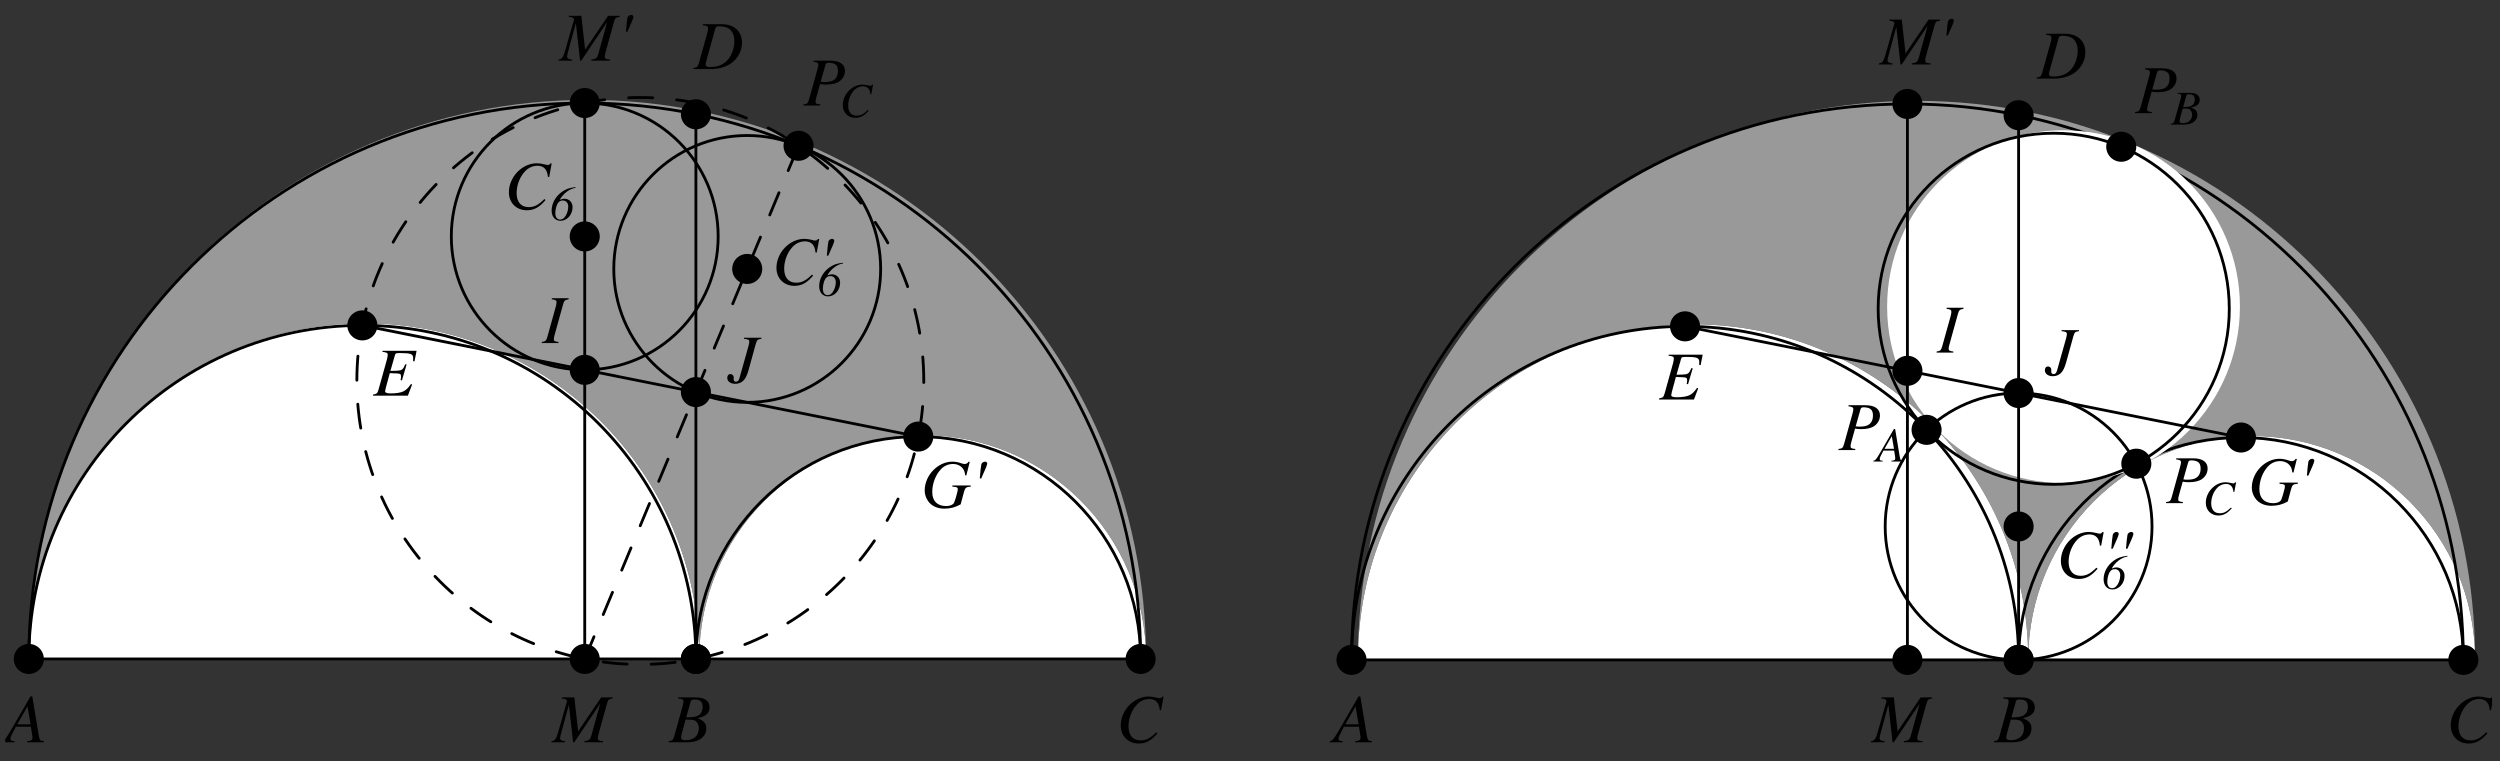 <?xml version="1.0" encoding="UTF-8"?>
<svg xmlns="http://www.w3.org/2000/svg" xmlns:xlink="http://www.w3.org/1999/xlink" width="434.52" height="132.3" viewBox="0 0 434.52 132.3">
<rect x="0" y="0" width="434.52" height="132.3" fill="#333333" stroke="none"/>
<defs>
<g>
<g id="glyph-0-0">
</g>
<g id="glyph-0-1">
<path d="M 6.734 -0.188 C 6.047 -0.25 5.984 -0.344 5.828 -1.219 L 4.703 -7.969 L 4.391 -7.969 L 0.938 -2 C -0.016 -0.422 -0.125 -0.281 -0.609 -0.188 L -0.609 0 L 1.625 0 L 1.625 -0.188 C 1.016 -0.25 0.922 -0.312 0.922 -0.609 C 0.922 -0.828 0.953 -0.938 1.156 -1.344 L 1.844 -2.703 L 4.469 -2.703 L 4.703 -1.141 C 4.719 -1.031 4.734 -0.922 4.734 -0.828 C 4.734 -0.375 4.562 -0.266 3.797 -0.188 L 3.797 0 L 6.734 0 Z M 2.094 -3.125 L 3.875 -6.234 L 4.406 -3.125 Z M 2.094 -3.125 "/>
</g>
<g id="glyph-0-2">
<path d="M 7.781 -5.547 L 8.219 -7.922 L 7.969 -7.922 C 7.875 -7.734 7.766 -7.656 7.516 -7.656 C 7.406 -7.656 7.281 -7.688 7.031 -7.75 C 6.5 -7.875 6.031 -7.953 5.641 -7.953 C 3.078 -7.953 0.781 -5.562 0.781 -2.906 C 0.781 -1.078 2.078 0.219 3.906 0.219 C 5.141 0.219 6.094 -0.297 7.156 -1.562 L 6.953 -1.734 C 5.891 -0.688 5.188 -0.328 4.219 -0.328 C 2.891 -0.328 2.125 -1.219 2.125 -2.766 C 2.125 -4.188 2.703 -5.641 3.625 -6.594 C 4.203 -7.188 4.953 -7.516 5.734 -7.516 C 6.844 -7.516 7.453 -6.875 7.562 -5.594 Z M 7.781 -5.547 "/>
</g>
<g id="glyph-0-3">
<path d="M -0.094 0 L 3.266 0 C 5.141 0 6.438 -0.969 6.438 -2.391 C 6.438 -3.266 6.062 -3.703 4.938 -4.188 C 5.781 -4.391 6.125 -4.531 6.5 -4.875 C 6.844 -5.156 7.016 -5.562 7.016 -6.047 C 7.016 -7.172 6.172 -7.797 4.625 -7.797 L 1.547 -7.797 L 1.547 -7.609 C 2.297 -7.547 2.469 -7.469 2.469 -7.109 C 2.469 -6.938 2.422 -6.641 2.344 -6.344 L 0.875 -1.078 C 0.656 -0.375 0.578 -0.312 -0.094 -0.188 Z M 2.844 -3.953 C 3.609 -3.953 4.125 -3.906 4.359 -3.812 C 4.844 -3.609 5.141 -3.094 5.141 -2.438 C 5.141 -1.141 4.266 -0.359 2.812 -0.359 C 2.297 -0.359 2.047 -0.531 2.047 -0.859 C 2.047 -1.016 2.188 -1.594 2.453 -2.531 C 2.609 -3.047 2.703 -3.406 2.844 -3.953 Z M 3.734 -7.109 C 3.812 -7.359 3.953 -7.438 4.422 -7.438 C 5.391 -7.438 5.812 -7.031 5.812 -6.141 C 5.812 -5.469 5.531 -4.938 5.016 -4.641 C 4.609 -4.422 4.016 -4.328 2.953 -4.328 Z M 3.734 -7.109 "/>
</g>
<g id="glyph-0-4">
<path d="M 1.547 -7.609 C 2.297 -7.531 2.469 -7.438 2.469 -7.109 C 2.469 -6.938 2.422 -6.656 2.344 -6.344 L 0.875 -1.078 C 0.656 -0.375 0.578 -0.312 -0.094 -0.188 L -0.094 0 L 2.922 0 C 4.328 0 5.594 -0.375 6.516 -1.031 C 7.672 -1.891 8.359 -3.203 8.359 -4.578 C 8.359 -6.547 7 -7.797 4.875 -7.797 L 1.547 -7.797 Z M 3.734 -7.094 C 3.812 -7.359 3.984 -7.438 4.469 -7.438 C 5.141 -7.438 5.734 -7.281 6.125 -7 C 6.703 -6.578 7.031 -5.812 7.031 -4.875 C 7.031 -3.562 6.531 -2.25 5.719 -1.438 C 5.016 -0.719 4.047 -0.359 2.812 -0.359 C 2.25 -0.359 2.031 -0.484 2.031 -0.797 C 2.031 -0.953 2.094 -1.188 2.297 -1.938 Z M 3.734 -7.094 "/>
</g>
<g id="glyph-0-5">
<path d="M 7.562 -7.797 L 1.641 -7.797 L 1.641 -7.609 C 2.375 -7.531 2.547 -7.438 2.547 -7.109 C 2.547 -6.969 2.484 -6.578 2.422 -6.344 L 0.953 -1.078 C 0.75 -0.391 0.656 -0.312 -0.016 -0.188 L -0.016 0 L 6.047 0 L 6.781 -1.938 L 6.594 -2.031 C 6.031 -1.25 5.719 -0.953 5.203 -0.719 C 4.766 -0.516 3.953 -0.391 3.047 -0.391 C 2.375 -0.391 2.094 -0.516 2.094 -0.797 C 2.094 -0.938 2.25 -1.5 2.531 -2.547 L 2.906 -3.922 C 3.109 -3.906 3.281 -3.891 3.469 -3.891 L 4.016 -3.875 C 4.359 -3.875 4.641 -3.812 4.734 -3.734 C 4.828 -3.656 4.859 -3.562 4.859 -3.328 C 4.859 -3.109 4.828 -2.969 4.781 -2.703 L 5.016 -2.656 L 5.828 -5.422 L 5.609 -5.469 C 5.156 -4.453 5.031 -4.375 3.969 -4.328 C 3.812 -4.328 3.438 -4.328 3.016 -4.312 L 3.812 -7.094 C 3.875 -7.359 4 -7.406 4.688 -7.406 C 6.547 -7.406 6.969 -7.25 6.969 -6.531 C 6.969 -6.375 6.953 -6.203 6.953 -6 L 7.203 -5.969 Z M 7.562 -7.797 "/>
</g>
<g id="glyph-0-6">
<path d="M 8.453 -7.906 L 8.266 -7.953 C 8.062 -7.656 7.859 -7.547 7.547 -7.547 C 7.422 -7.547 7.297 -7.562 7.031 -7.656 C 6.469 -7.859 5.922 -7.953 5.438 -7.953 C 2.906 -7.953 0.625 -5.562 0.625 -2.938 C 0.625 -2.125 0.969 -1.297 1.531 -0.719 C 2.141 -0.109 3.016 0.219 4.047 0.219 C 5.094 0.219 5.953 -0.016 6.875 -0.531 L 7.469 -2.75 C 7.656 -3.422 7.844 -3.562 8.625 -3.609 L 8.625 -3.812 L 5.438 -3.812 L 5.438 -3.609 C 6.078 -3.547 6.078 -3.547 6.234 -3.469 C 6.312 -3.422 6.375 -3.312 6.375 -3.219 C 6.375 -2.953 6.297 -2.594 6.047 -1.734 C 5.797 -0.891 5.734 -0.781 5.594 -0.625 C 5.344 -0.375 4.875 -0.234 4.344 -0.234 C 2.812 -0.234 1.938 -1.109 1.938 -2.672 C 1.938 -4.141 2.516 -5.672 3.469 -6.656 C 4 -7.219 4.734 -7.547 5.531 -7.547 C 6.297 -7.547 6.953 -7.219 7.312 -6.672 C 7.516 -6.375 7.594 -6.109 7.656 -5.594 L 7.859 -5.547 Z M 8.453 -7.906 "/>
</g>
<g id="glyph-0-7">
<path d="M 1.828 -5.031 C 2.531 -6.547 2.875 -7.406 2.875 -7.609 C 2.875 -7.797 2.703 -7.953 2.5 -7.953 C 2.203 -7.953 1.906 -7.719 1.844 -7.469 C 1.781 -7.172 1.672 -6.25 1.578 -5.031 Z M 1.828 -5.031 "/>
</g>
<g id="glyph-0-8">
<path d="M 10.422 -7.797 L 8.422 -7.797 L 4.422 -1.906 L 3.766 -7.797 L 1.594 -7.797 L 1.594 -7.609 C 2.203 -7.562 2.484 -7.438 2.484 -7.156 C 2.484 -7.062 2.438 -6.891 2.359 -6.672 C 2.344 -6.625 2.297 -6.5 2.25 -6.312 L 2.219 -6.188 L 0.953 -1.75 C 0.578 -0.5 0.406 -0.266 -0.219 -0.188 L -0.219 0 L 2.156 0 L 2.156 -0.188 C 1.547 -0.234 1.297 -0.375 1.297 -0.719 C 1.297 -0.844 1.344 -1.141 1.406 -1.344 L 2.812 -6.516 L 3.547 0 L 3.75 0 L 8.25 -6.703 L 6.703 -1.094 C 6.516 -0.453 6.281 -0.281 5.5 -0.188 L 5.5 0 L 8.766 0 L 8.766 -0.188 C 7.953 -0.266 7.844 -0.328 7.844 -0.703 C 7.844 -0.906 7.859 -1.062 7.969 -1.438 L 9.438 -6.719 C 9.656 -7.438 9.719 -7.5 10.422 -7.609 Z M 10.422 -7.797 "/>
</g>
<g id="glyph-0-9">
<path d="M -0.094 0 L 2.812 0 L 2.812 -0.188 C 2.141 -0.281 2 -0.344 2 -0.688 C 2 -0.922 2.031 -1.031 2.141 -1.438 L 3.609 -6.719 C 3.812 -7.406 3.906 -7.484 4.578 -7.609 L 4.578 -7.797 L 1.641 -7.797 L 1.641 -7.609 C 2.344 -7.516 2.469 -7.422 2.469 -7.094 C 2.469 -6.906 2.438 -6.672 2.344 -6.344 L 0.875 -1.078 C 0.656 -0.375 0.578 -0.312 -0.094 -0.188 Z M -0.094 0 "/>
</g>
<g id="glyph-0-10">
<path d="M 5.859 -7.797 L 2.828 -7.797 L 2.828 -7.609 C 3.578 -7.531 3.75 -7.438 3.75 -7.109 C 3.75 -6.938 3.703 -6.703 3.609 -6.344 L 2.047 -0.797 C 1.906 -0.328 1.75 -0.156 1.453 -0.156 C 1.172 -0.156 1.031 -0.297 1.031 -0.625 C 1.031 -0.688 1.031 -0.75 1.047 -0.812 L 1.047 -0.922 C 1.047 -1.219 0.781 -1.484 0.469 -1.484 C 0.141 -1.484 -0.078 -1.219 -0.078 -0.828 C -0.078 -0.203 0.484 0.219 1.328 0.219 C 1.938 0.219 2.469 -0.031 2.844 -0.469 C 3.156 -0.844 3.406 -1.391 3.656 -2.297 L 4.875 -6.719 C 5.094 -7.438 5.188 -7.516 5.859 -7.609 Z M 5.859 -7.797 "/>
</g>
<g id="glyph-0-11">
<path d="M 1.75 -7.609 C 2.422 -7.516 2.594 -7.406 2.594 -7.109 C 2.594 -6.922 2.547 -6.703 2.391 -6.141 L 0.984 -1.078 C 0.766 -0.359 0.688 -0.281 0 -0.188 L 0 0 L 2.922 0 L 2.922 -0.188 C 2.172 -0.297 2.109 -0.328 2.109 -0.75 C 2.109 -0.891 2.141 -0.984 2.25 -1.438 L 2.891 -3.734 C 3.203 -3.672 3.484 -3.641 3.984 -3.641 C 4.969 -3.641 5.781 -3.844 6.281 -4.219 C 6.875 -4.656 7.219 -5.312 7.219 -6.016 C 7.219 -7.156 6.328 -7.797 4.703 -7.797 L 1.75 -7.797 Z M 3.844 -7.109 C 3.922 -7.359 4.062 -7.438 4.391 -7.438 C 4.859 -7.438 5.312 -7.328 5.547 -7.156 C 5.859 -6.938 6 -6.578 6 -6.016 C 6 -5.234 5.719 -4.688 5.188 -4.375 C 4.828 -4.172 4.359 -4.078 3.609 -4.078 C 3.406 -4.078 3.344 -4.078 3 -4.141 Z M 3.844 -7.109 "/>
</g>
<g id="glyph-1-0">
</g>
<g id="glyph-1-1">
<path d="M 4.391 -5.797 C 3.266 -5.656 2.703 -5.453 1.969 -4.922 C 0.906 -4.141 0.25 -2.938 0.25 -1.719 C 0.25 -0.641 0.859 0.062 1.797 0.062 C 2.938 0.062 3.891 -1.016 3.891 -2.297 C 3.891 -3.156 3.297 -3.781 2.453 -3.781 C 2.219 -3.781 1.938 -3.703 1.719 -3.594 L 1.688 -3.625 C 2.266 -4.688 3.422 -5.547 4.406 -5.656 Z M 2.188 -3.469 C 2.766 -3.469 3.141 -3.047 3.141 -2.406 C 3.141 -1.828 2.938 -1.156 2.625 -0.719 C 2.375 -0.344 2.078 -0.156 1.719 -0.156 C 1.203 -0.156 0.891 -0.578 0.891 -1.266 C 0.891 -1.844 1.062 -2.547 1.281 -2.922 C 1.516 -3.312 1.797 -3.469 2.188 -3.469 Z M 2.188 -3.469 "/>
</g>
<g id="glyph-1-2">
<path d="M 4.766 -0.141 C 4.281 -0.172 4.234 -0.25 4.125 -0.859 L 3.328 -5.641 L 3.109 -5.641 L 0.656 -1.422 C -0.016 -0.297 -0.094 -0.203 -0.438 -0.141 L -0.438 0 L 1.156 0 L 1.156 -0.141 C 0.719 -0.172 0.656 -0.219 0.656 -0.438 C 0.656 -0.594 0.672 -0.672 0.812 -0.953 L 1.297 -1.906 L 3.156 -1.906 L 3.328 -0.797 C 3.344 -0.734 3.344 -0.656 3.344 -0.578 C 3.344 -0.266 3.234 -0.188 2.688 -0.141 L 2.688 0 L 4.766 0 Z M 1.484 -2.219 L 2.75 -4.406 L 3.125 -2.219 Z M 1.484 -2.219 "/>
</g>
<g id="glyph-1-3">
<path d="M 5.516 -3.938 L 5.828 -5.609 L 5.641 -5.609 C 5.578 -5.484 5.5 -5.422 5.328 -5.422 C 5.25 -5.422 5.156 -5.438 4.984 -5.484 C 4.609 -5.578 4.266 -5.625 3.984 -5.625 C 2.188 -5.625 0.562 -3.938 0.562 -2.047 C 0.562 -0.766 1.469 0.156 2.766 0.156 C 3.641 0.156 4.312 -0.219 5.078 -1.109 L 4.922 -1.219 C 4.172 -0.484 3.672 -0.234 2.984 -0.234 C 2.047 -0.234 1.5 -0.859 1.5 -1.969 C 1.5 -2.969 1.906 -3.984 2.562 -4.672 C 2.969 -5.094 3.516 -5.328 4.062 -5.328 C 4.844 -5.328 5.281 -4.875 5.359 -3.953 Z M 5.516 -3.938 "/>
</g>
<g id="glyph-1-4">
<path d="M -0.062 0 L 2.312 0 C 3.641 0 4.562 -0.688 4.562 -1.688 C 4.562 -2.312 4.297 -2.625 3.484 -2.969 C 4.094 -3.109 4.344 -3.219 4.609 -3.453 C 4.844 -3.656 4.969 -3.938 4.969 -4.281 C 4.969 -5.078 4.375 -5.516 3.281 -5.516 L 1.094 -5.516 L 1.094 -5.391 C 1.625 -5.344 1.75 -5.281 1.75 -5.031 C 1.75 -4.906 1.719 -4.703 1.656 -4.5 L 0.609 -0.766 C 0.469 -0.266 0.406 -0.219 -0.062 -0.141 Z M 2.016 -2.797 C 2.547 -2.797 2.922 -2.766 3.078 -2.703 C 3.438 -2.547 3.641 -2.188 3.641 -1.719 C 3.641 -0.812 3.016 -0.25 1.984 -0.25 C 1.625 -0.25 1.453 -0.375 1.453 -0.609 C 1.453 -0.719 1.547 -1.125 1.734 -1.797 C 1.844 -2.156 1.922 -2.406 2.016 -2.797 Z M 2.641 -5.031 C 2.703 -5.219 2.797 -5.266 3.125 -5.266 C 3.812 -5.266 4.109 -4.984 4.109 -4.359 C 4.109 -3.875 3.906 -3.484 3.547 -3.281 C 3.266 -3.125 2.844 -3.062 2.094 -3.062 Z M 2.641 -5.031 "/>
</g>
<g id="glyph-1-5">
</g>
</g>
<clipPath id="clip-0">
<path clip-rule="nonzero" d="M 0.906 121 L 8 121 L 8 130 L 0.906 130 Z M 0.906 121 "/>
</clipPath>
<clipPath id="clip-1">
<path clip-rule="nonzero" d="M 425 121 L 433.137 121 L 433.137 130 L 425 130 Z M 425 121 "/>
</clipPath>
</defs>
<path fill-rule="nonzero" fill="rgb(59.959%, 59.959%, 59.959%)" fill-opacity="1" d="M 102.113 114.445 L 199.195 114.445 C 199.195 60.855 155.703 17.363 102.113 17.363 C 48.52 17.363 5.027 60.855 5.027 114.445 "/>
<path fill-rule="nonzero" fill="rgb(0%, 0%, 0%)" fill-opacity="1" d="M 63.277 114.445 L 121.527 114.445 C 121.527 82.293 95.43 56.195 63.277 56.195 C 31.125 56.195 5.027 82.293 5.027 114.445 "/>
<path fill-rule="nonzero" fill="rgb(0%, 0%, 0%)" fill-opacity="1" d="M 160.363 114.445 L 199.195 114.445 C 199.195 93.012 181.797 75.613 160.363 75.613 C 138.926 75.613 121.527 93.012 121.527 114.445 "/>
<path fill-rule="nonzero" fill="rgb(100%, 100%, 100%)" fill-opacity="1" d="M 63.277 114.445 L 121.527 114.445 C 121.527 82.293 95.43 56.195 63.277 56.195 C 31.125 56.195 5.027 82.293 5.027 114.445 "/>
<path fill-rule="nonzero" fill="rgb(100%, 100%, 100%)" fill-opacity="1" d="M 160.363 114.445 L 199.195 114.445 C 199.195 93.012 181.797 75.613 160.363 75.613 C 138.926 75.613 121.527 93.012 121.527 114.445 "/>
<path fill="none" stroke-width="5" stroke-linecap="round" stroke-linejoin="round" stroke="rgb(0%, 0%, 0%)" stroke-opacity="1" stroke-miterlimit="10" d="M 1212.608 172.492 C 1212.608 495.716 950.251 758.074 627.026 758.074 C 303.802 758.074 41.444 495.716 41.444 172.492 " transform="matrix(0.099, 0, 0, -0.099, 0.905, 131.604)"/>
<path fill="none" stroke-width="5" stroke-linecap="round" stroke-linejoin="round" stroke="rgb(0%, 0%, 0%)" stroke-opacity="1" stroke-miterlimit="10" d="M 1993.397 172.492 C 1993.397 387.962 1818.492 562.866 1603.022 562.866 C 1387.513 562.866 1212.608 387.962 1212.608 172.492 " transform="matrix(0.099, 0, 0, -0.099, 0.905, 131.604)"/>
<path fill="none" stroke-width="5" stroke-linecap="round" stroke-linejoin="round" stroke="rgb(0%, 0%, 0%)" stroke-opacity="1" stroke-miterlimit="10" d="M 1993.397 172.492 C 1993.397 711.225 1556.174 1148.448 1017.44 1148.448 C 478.667 1148.448 41.444 711.225 41.444 172.492 " transform="matrix(0.099, 0, 0, -0.099, 0.905, 131.604)"/>
<path fill="none" stroke-width="5" stroke-linecap="round" stroke-linejoin="round" stroke="rgb(0%, 0%, 0%)" stroke-opacity="1" stroke-miterlimit="10" d="M 41.444 172.492 L 1993.397 172.492 " transform="matrix(0.099, 0, 0, -0.099, 0.905, 131.604)"/>
<path fill="none" stroke-width="5" stroke-linecap="round" stroke-linejoin="round" stroke="rgb(0%, 0%, 0%)" stroke-opacity="1" stroke-miterlimit="10" d="M 1212.608 172.492 L 1212.608 1128.735 " transform="matrix(0.099, 0, 0, -0.099, 0.905, 131.604)"/>
<path fill="none" stroke-width="5" stroke-linecap="round" stroke-linejoin="round" stroke="rgb(0%, 0%, 0%)" stroke-opacity="1" stroke-miterlimit="10" d="M 1017.44 172.492 L 1017.44 1148.448 " transform="matrix(0.099, 0, 0, -0.099, 0.905, 131.604)"/>
<path fill="none" stroke-width="5" stroke-linecap="round" stroke-linejoin="round" stroke="rgb(0%, 0%, 0%)" stroke-opacity="1" stroke-miterlimit="10" d="M 627.026 758.074 L 1603.022 562.866 " transform="matrix(0.099, 0, 0, -0.099, 0.905, 131.604)"/>
<path fill="none" stroke-width="5" stroke-linecap="round" stroke-linejoin="round" stroke="rgb(0%, 0%, 0%)" stroke-opacity="1" stroke-miterlimit="10" d="M 1251.681 914.247 C 1251.681 1043.561 1146.715 1148.488 1017.44 1148.488 C 888.127 1148.488 783.2 1043.561 783.2 914.247 C 783.2 784.934 888.127 680.006 1017.44 680.006 C 1146.715 680.006 1251.681 784.934 1251.681 914.247 C 1251.681 922.062 1251.288 929.876 1250.503 937.612 " transform="matrix(0.099, 0, 0, -0.099, 0.905, 131.604)"/>
<path fill="none" stroke-width="5" stroke-linecap="round" stroke-linejoin="round" stroke="rgb(0%, 0%, 0%)" stroke-opacity="1" stroke-miterlimit="10" d="M 1536.972 857.189 C 1536.972 986.502 1432.005 1091.43 1302.692 1091.43 C 1173.418 1091.43 1068.451 986.502 1068.451 857.189 C 1068.451 727.876 1173.418 622.948 1302.692 622.948 C 1432.005 622.948 1536.972 727.876 1536.972 857.189 C 1536.972 865.004 1536.579 872.779 1535.794 880.554 " transform="matrix(0.099, 0, 0, -0.099, 0.905, 131.604)"/>
<path fill="none" stroke-width="52.777" stroke-linecap="round" stroke-linejoin="round" stroke="rgb(0%, 0%, 0%)" stroke-opacity="1" stroke-miterlimit="10" d="M 41.444 172.492 L 41.444 172.492 " transform="matrix(0.099, 0, 0, -0.099, 0.905, 131.604)"/>
<path fill="none" stroke-width="52.777" stroke-linecap="round" stroke-linejoin="round" stroke="rgb(0%, 0%, 0%)" stroke-opacity="1" stroke-miterlimit="10" d="M 1212.608 172.492 L 1212.608 172.492 " transform="matrix(0.099, 0, 0, -0.099, 0.905, 131.604)"/>
<path fill="none" stroke-width="52.777" stroke-linecap="round" stroke-linejoin="round" stroke="rgb(0%, 0%, 0%)" stroke-opacity="1" stroke-miterlimit="10" d="M 1993.397 172.492 L 1993.397 172.492 " transform="matrix(0.099, 0, 0, -0.099, 0.905, 131.604)"/>
<path fill="none" stroke-width="52.777" stroke-linecap="round" stroke-linejoin="round" stroke="rgb(0%, 0%, 0%)" stroke-opacity="1" stroke-miterlimit="10" d="M 1212.608 172.492 L 1212.608 172.492 " transform="matrix(0.099, 0, 0, -0.099, 0.905, 131.604)"/>
<path fill="none" stroke-width="52.777" stroke-linecap="round" stroke-linejoin="round" stroke="rgb(0%, 0%, 0%)" stroke-opacity="1" stroke-miterlimit="10" d="M 1212.608 1128.735 L 1212.608 1128.735 " transform="matrix(0.099, 0, 0, -0.099, 0.905, 131.604)"/>
<path fill="none" stroke-width="52.777" stroke-linecap="round" stroke-linejoin="round" stroke="rgb(0%, 0%, 0%)" stroke-opacity="1" stroke-miterlimit="10" d="M 627.026 758.074 L 627.026 758.074 " transform="matrix(0.099, 0, 0, -0.099, 0.905, 131.604)"/>
<path fill="none" stroke-width="52.777" stroke-linecap="round" stroke-linejoin="round" stroke="rgb(0%, 0%, 0%)" stroke-opacity="1" stroke-miterlimit="10" d="M 1603.022 562.866 L 1603.022 562.866 " transform="matrix(0.099, 0, 0, -0.099, 0.905, 131.604)"/>
<path fill="none" stroke-width="52.777" stroke-linecap="round" stroke-linejoin="round" stroke="rgb(0%, 0%, 0%)" stroke-opacity="1" stroke-miterlimit="10" d="M 1017.44 172.492 L 1017.44 172.492 " transform="matrix(0.099, 0, 0, -0.099, 0.905, 131.604)"/>
<path fill="none" stroke-width="52.777" stroke-linecap="round" stroke-linejoin="round" stroke="rgb(0%, 0%, 0%)" stroke-opacity="1" stroke-miterlimit="10" d="M 1017.44 1148.448 L 1017.44 1148.448 " transform="matrix(0.099, 0, 0, -0.099, 0.905, 131.604)"/>
<path fill="none" stroke-width="52.777" stroke-linecap="round" stroke-linejoin="round" stroke="rgb(0%, 0%, 0%)" stroke-opacity="1" stroke-miterlimit="10" d="M 1017.44 680.006 L 1017.44 680.006 " transform="matrix(0.099, 0, 0, -0.099, 0.905, 131.604)"/>
<path fill="none" stroke-width="52.777" stroke-linecap="round" stroke-linejoin="round" stroke="rgb(0%, 0%, 0%)" stroke-opacity="1" stroke-miterlimit="10" d="M 1212.608 640.973 L 1212.608 640.973 " transform="matrix(0.099, 0, 0, -0.099, 0.905, 131.604)"/>
<path fill="none" stroke-width="52.777" stroke-linecap="round" stroke-linejoin="round" stroke="rgb(0%, 0%, 0%)" stroke-opacity="1" stroke-miterlimit="10" d="M 1392.814 1073.405 L 1392.814 1073.405 " transform="matrix(0.099, 0, 0, -0.099, 0.905, 131.604)"/>
<path fill="none" stroke-width="52.777" stroke-linecap="round" stroke-linejoin="round" stroke="rgb(0%, 0%, 0%)" stroke-opacity="1" stroke-miterlimit="10" d="M 1017.44 914.247 L 1017.44 914.247 " transform="matrix(0.099, 0, 0, -0.099, 0.905, 131.604)"/>
<path fill="none" stroke-width="52.777" stroke-linecap="round" stroke-linejoin="round" stroke="rgb(0%, 0%, 0%)" stroke-opacity="1" stroke-miterlimit="10" d="M 1302.692 857.189 L 1302.692 857.189 " transform="matrix(0.099, 0, 0, -0.099, 0.905, 131.604)"/>
<g clip-path="url(#clip-0)">
<g fill="rgb(0%, 0%, 0%)" fill-opacity="1">
<use xlink:href="#glyph-0-1" x="0.905" y="129.014"/>
</g>
</g>
<g fill="rgb(0%, 0%, 0%)" fill-opacity="1">
<use xlink:href="#glyph-0-2" x="194.018" y="129.014"/>
</g>
<g fill="rgb(0%, 0%, 0%)" fill-opacity="1">
<use xlink:href="#glyph-0-3" x="116.318" y="129.014"/>
</g>
<g fill="rgb(0%, 0%, 0%)" fill-opacity="1">
<use xlink:href="#glyph-0-4" x="120.607" y="12.006"/>
</g>
<g fill="rgb(0%, 0%, 0%)" fill-opacity="1">
<use xlink:href="#glyph-0-5" x="64.844" y="68.772"/>
</g>
<g fill="rgb(0%, 0%, 0%)" fill-opacity="1">
<use xlink:href="#glyph-0-6" x="160.095" y="88.19"/>
<use xlink:href="#glyph-0-7" x="168.713" y="88.19"/>
</g>
<g fill="rgb(0%, 0%, 0%)" fill-opacity="1">
<use xlink:href="#glyph-0-8" x="96.062" y="129.014"/>
</g>
<g fill="rgb(0%, 0%, 0%)" fill-opacity="1">
<use xlink:href="#glyph-0-8" x="97.275" y="10.542"/>
<use xlink:href="#glyph-0-7" x="107.218" y="10.542"/>
</g>
<g fill="rgb(0%, 0%, 0%)" fill-opacity="1">
<use xlink:href="#glyph-0-9" x="94.259" y="59.629"/>
</g>
<g fill="rgb(0%, 0%, 0%)" fill-opacity="1">
<use xlink:href="#glyph-0-10" x="126.483" y="66.496"/>
</g>
<g fill="rgb(0%, 0%, 0%)" fill-opacity="1">
<use xlink:href="#glyph-0-2" x="87.669" y="36.328"/>
</g>
<g fill="rgb(0%, 0%, 0%)" fill-opacity="1">
<use xlink:href="#glyph-1-1" x="95.627" y="38.317"/>
</g>
<g fill="rgb(0%, 0%, 0%)" fill-opacity="1">
<use xlink:href="#glyph-0-2" x="134.171" y="49.465"/>
<use xlink:href="#glyph-0-7" x="142.133" y="49.465"/>
</g>
<g fill="rgb(0%, 0%, 0%)" fill-opacity="1">
<use xlink:href="#glyph-1-1" x="142.129" y="51.454"/>
</g>
<path fill="none" stroke-width="5" stroke-linecap="round" stroke-linejoin="round" stroke="rgb(0%, 0%, 0%)" stroke-opacity="1" stroke-dasharray="42.221 42.221" stroke-miterlimit="10" d="M 1017.44 172.492 L 1392.814 1073.405 " transform="matrix(0.099, 0, 0, -0.099, 0.905, 131.604)"/>
<path fill="none" stroke-width="5" stroke-linecap="round" stroke-linejoin="round" stroke="rgb(0%, 0%, 0%)" stroke-opacity="1" stroke-dasharray="42.221 42.221" stroke-miterlimit="10" d="M 1612.683 660.45 C 1612.683 935.178 1389.712 1158.148 1115.024 1158.148 C 840.297 1158.148 617.366 935.178 617.366 660.45 C 617.366 385.762 840.297 162.831 1115.024 162.831 C 1389.712 162.831 1612.683 385.762 1612.683 660.45 C 1612.683 677.061 1611.858 693.633 1610.209 710.165 " transform="matrix(0.099, 0, 0, -0.099, 0.905, 131.604)"/>
<path fill-rule="nonzero" fill="rgb(59.959%, 59.959%, 59.959%)" fill-opacity="1" d="M 333.105 114.613 L 430.191 114.613 C 430.191 61.023 386.699 17.527 333.105 17.527 C 279.516 17.527 236.023 61.023 236.023 114.613 "/>
<path fill-rule="nonzero" fill="rgb(0%, 0%, 0%)" fill-opacity="1" d="M 294.273 114.613 L 352.523 114.613 C 352.523 82.457 326.426 56.363 294.273 56.363 C 262.117 56.363 236.023 82.457 236.023 114.613 "/>
<path fill-rule="nonzero" fill="rgb(0%, 0%, 0%)" fill-opacity="1" d="M 391.359 114.613 L 430.191 114.613 C 430.191 93.176 412.793 75.777 391.359 75.777 C 369.922 75.777 352.523 93.176 352.523 114.613 "/>
<path fill-rule="nonzero" fill="rgb(100%, 100%, 100%)" fill-opacity="1" d="M 294.273 114.613 L 352.523 114.613 C 352.523 82.457 326.426 56.363 294.273 56.363 C 262.117 56.363 236.023 82.457 236.023 114.613 "/>
<path fill-rule="nonzero" fill="rgb(100%, 100%, 100%)" fill-opacity="1" d="M 391.359 114.613 L 430.191 114.613 C 430.191 93.176 412.793 75.777 391.359 75.777 C 369.922 75.777 352.523 93.176 352.523 114.613 "/>
<path fill="none" stroke-width="5" stroke-linecap="round" stroke-linejoin="round" stroke="rgb(0%, 0%, 0%)" stroke-opacity="1" stroke-miterlimit="10" d="M 3534.791 170.803 C 3534.791 494.067 3272.434 756.385 2949.209 756.385 C 2625.945 756.385 2363.627 494.067 2363.627 170.803 " transform="matrix(0.099, 0, 0, -0.099, 0.905, 131.604)"/>
<path fill="none" stroke-width="5" stroke-linecap="round" stroke-linejoin="round" stroke="rgb(0%, 0%, 0%)" stroke-opacity="1" stroke-miterlimit="10" d="M 4315.58 170.803 C 4315.58 386.312 4140.675 561.217 3925.205 561.217 C 3709.696 561.217 3534.791 386.312 3534.791 170.803 " transform="matrix(0.099, 0, 0, -0.099, 0.905, 131.604)"/>
<path fill="none" stroke-width="5" stroke-linecap="round" stroke-linejoin="round" stroke="rgb(0%, 0%, 0%)" stroke-opacity="1" stroke-miterlimit="10" d="M 4315.58 170.803 C 4315.58 709.537 3878.357 1146.799 3339.584 1146.799 C 2800.85 1146.799 2363.627 709.537 2363.627 170.803 " transform="matrix(0.099, 0, 0, -0.099, 0.905, 131.604)"/>
<path fill="none" stroke-width="5" stroke-linecap="round" stroke-linejoin="round" stroke="rgb(0%, 0%, 0%)" stroke-opacity="1" stroke-miterlimit="10" d="M 2363.627 170.803 L 4315.58 170.803 " transform="matrix(0.099, 0, 0, -0.099, 0.905, 131.604)"/>
<path fill-rule="nonzero" fill="rgb(100%, 100%, 100%)" fill-opacity="1" d="M 358.656 53.297 L 389.316 53.297 C 389.316 36.371 375.578 22.637 358.656 22.637 C 341.73 22.637 327.996 36.371 327.996 53.297 C 327.996 70.219 341.73 83.957 358.656 83.957 C 375.578 83.957 389.316 70.219 389.316 53.297 C 389.316 52.273 389.262 51.254 389.16 50.234 "/>
<path fill="none" stroke-width="5" stroke-linecap="round" stroke-linejoin="round" stroke="rgb(0%, 0%, 0%)" stroke-opacity="1" stroke-miterlimit="10" d="M 3904.668 787.211 C 3904.668 957.365 3766.558 1095.435 3596.444 1095.435 C 3426.29 1095.435 3288.22 957.365 3288.22 787.211 C 3288.22 617.097 3426.29 478.988 3596.444 478.988 C 3766.558 478.988 3904.668 617.097 3904.668 787.211 C 3904.668 797.5 3904.118 807.749 3903.097 817.998 " transform="matrix(0.099, 0, 0, -0.099, 0.905, 131.604)"/>
<path fill="none" stroke-width="5" stroke-linecap="round" stroke-linejoin="round" stroke="rgb(0%, 0%, 0%)" stroke-opacity="1" stroke-miterlimit="10" d="M 3534.791 170.803 L 3534.791 1127.086 " transform="matrix(0.099, 0, 0, -0.099, 0.905, 131.604)"/>
<path fill="none" stroke-width="5" stroke-linecap="round" stroke-linejoin="round" stroke="rgb(0%, 0%, 0%)" stroke-opacity="1" stroke-miterlimit="10" d="M 2949.209 756.385 L 3925.205 561.217 " transform="matrix(0.099, 0, 0, -0.099, 0.905, 131.604)"/>
<path fill="none" stroke-width="5" stroke-linecap="round" stroke-linejoin="round" stroke="rgb(0%, 0%, 0%)" stroke-opacity="1" stroke-miterlimit="10" d="M 3339.584 170.803 L 3339.584 1146.799 " transform="matrix(0.099, 0, 0, -0.099, 0.905, 131.604)"/>
<path fill="none" stroke-width="52.777" stroke-linecap="round" stroke-linejoin="round" stroke="rgb(0%, 0%, 0%)" stroke-opacity="1" stroke-miterlimit="10" d="M 2363.627 170.803 L 2363.627 170.803 " transform="matrix(0.099, 0, 0, -0.099, 0.905, 131.604)"/>
<path fill="none" stroke-width="52.777" stroke-linecap="round" stroke-linejoin="round" stroke="rgb(0%, 0%, 0%)" stroke-opacity="1" stroke-miterlimit="10" d="M 3534.791 170.803 L 3534.791 170.803 " transform="matrix(0.099, 0, 0, -0.099, 0.905, 131.604)"/>
<path fill="none" stroke-width="52.777" stroke-linecap="round" stroke-linejoin="round" stroke="rgb(0%, 0%, 0%)" stroke-opacity="1" stroke-miterlimit="10" d="M 4315.58 170.803 L 4315.58 170.803 " transform="matrix(0.099, 0, 0, -0.099, 0.905, 131.604)"/>
<path fill="none" stroke-width="52.777" stroke-linecap="round" stroke-linejoin="round" stroke="rgb(0%, 0%, 0%)" stroke-opacity="1" stroke-miterlimit="10" d="M 3534.791 170.803 L 3534.791 170.803 " transform="matrix(0.099, 0, 0, -0.099, 0.905, 131.604)"/>
<path fill="none" stroke-width="52.777" stroke-linecap="round" stroke-linejoin="round" stroke="rgb(0%, 0%, 0%)" stroke-opacity="1" stroke-miterlimit="10" d="M 3534.791 1127.086 L 3534.791 1127.086 " transform="matrix(0.099, 0, 0, -0.099, 0.905, 131.604)"/>
<path fill="none" stroke-width="52.777" stroke-linecap="round" stroke-linejoin="round" stroke="rgb(0%, 0%, 0%)" stroke-opacity="1" stroke-miterlimit="10" d="M 2949.209 756.385 L 2949.209 756.385 " transform="matrix(0.099, 0, 0, -0.099, 0.905, 131.604)"/>
<path fill="none" stroke-width="52.777" stroke-linecap="round" stroke-linejoin="round" stroke="rgb(0%, 0%, 0%)" stroke-opacity="1" stroke-miterlimit="10" d="M 3925.205 561.217 L 3925.205 561.217 " transform="matrix(0.099, 0, 0, -0.099, 0.905, 131.604)"/>
<path fill="none" stroke-width="52.777" stroke-linecap="round" stroke-linejoin="round" stroke="rgb(0%, 0%, 0%)" stroke-opacity="1" stroke-miterlimit="10" d="M 3339.584 170.803 L 3339.584 170.803 " transform="matrix(0.099, 0, 0, -0.099, 0.905, 131.604)"/>
<path fill="none" stroke-width="52.777" stroke-linecap="round" stroke-linejoin="round" stroke="rgb(0%, 0%, 0%)" stroke-opacity="1" stroke-miterlimit="10" d="M 3339.584 1146.799 L 3339.584 1146.799 " transform="matrix(0.099, 0, 0, -0.099, 0.905, 131.604)"/>
<path fill="none" stroke-width="52.777" stroke-linecap="round" stroke-linejoin="round" stroke="rgb(0%, 0%, 0%)" stroke-opacity="1" stroke-miterlimit="10" d="M 3339.584 678.318 L 3339.584 678.318 " transform="matrix(0.099, 0, 0, -0.099, 0.905, 131.604)"/>
<path fill="none" stroke-width="52.777" stroke-linecap="round" stroke-linejoin="round" stroke="rgb(0%, 0%, 0%)" stroke-opacity="1" stroke-miterlimit="10" d="M 3534.791 639.284 L 3534.791 639.284 " transform="matrix(0.099, 0, 0, -0.099, 0.905, 131.604)"/>
<path fill="none" stroke-width="52.777" stroke-linecap="round" stroke-linejoin="round" stroke="rgb(0%, 0%, 0%)" stroke-opacity="1" stroke-miterlimit="10" d="M 3534.791 405.044 L 3534.791 405.044 " transform="matrix(0.099, 0, 0, -0.099, 0.905, 131.604)"/>
<path fill="none" stroke-width="52.777" stroke-linecap="round" stroke-linejoin="round" stroke="rgb(0%, 0%, 0%)" stroke-opacity="1" stroke-miterlimit="10" d="M 3373.238 574.687 L 3373.238 574.687 " transform="matrix(0.099, 0, 0, -0.099, 0.905, 131.604)"/>
<path fill="none" stroke-width="52.777" stroke-linecap="round" stroke-linejoin="round" stroke="rgb(0%, 0%, 0%)" stroke-opacity="1" stroke-miterlimit="10" d="M 3741.465 515.272 L 3741.465 515.272 " transform="matrix(0.099, 0, 0, -0.099, 0.905, 131.604)"/>
<path fill="none" stroke-width="52.777" stroke-linecap="round" stroke-linejoin="round" stroke="rgb(0%, 0%, 0%)" stroke-opacity="1" stroke-miterlimit="10" d="M 3714.997 1071.717 L 3714.997 1071.717 " transform="matrix(0.099, 0, 0, -0.099, 0.905, 131.604)"/>
<g fill="rgb(0%, 0%, 0%)" fill-opacity="1">
<use xlink:href="#glyph-0-1" x="231.733" y="129.014"/>
</g>
<g clip-path="url(#clip-1)">
<g fill="rgb(0%, 0%, 0%)" fill-opacity="1">
<use xlink:href="#glyph-0-2" x="425.178" y="129.014"/>
</g>
</g>
<g fill="rgb(0%, 0%, 0%)" fill-opacity="1">
<use xlink:href="#glyph-0-3" x="346.649" y="129.014"/>
</g>
<g fill="rgb(0%, 0%, 0%)" fill-opacity="1">
<use xlink:href="#glyph-0-4" x="354.09" y="13.663"/>
</g>
<g fill="rgb(0%, 0%, 0%)" fill-opacity="1">
<use xlink:href="#glyph-0-5" x="288.379" y="69.436"/>
</g>
<g fill="rgb(0%, 0%, 0%)" fill-opacity="1">
<use xlink:href="#glyph-0-6" x="390.759" y="87.692"/>
<use xlink:href="#glyph-0-7" x="399.377" y="87.692"/>
</g>
<g fill="rgb(0%, 0%, 0%)" fill-opacity="1">
<use xlink:href="#glyph-0-8" x="325.399" y="129.013"/>
</g>
<g fill="rgb(0%, 0%, 0%)" fill-opacity="1">
<use xlink:href="#glyph-0-8" x="326.777" y="11.205"/>
<use xlink:href="#glyph-0-7" x="336.721" y="11.205"/>
</g>
<g fill="rgb(0%, 0%, 0%)" fill-opacity="1">
<use xlink:href="#glyph-0-9" x="336.693" y="61.286"/>
</g>
<g fill="rgb(0%, 0%, 0%)" fill-opacity="1">
<use xlink:href="#glyph-0-10" x="355.489" y="65.172"/>
</g>
<g fill="rgb(0%, 0%, 0%)" fill-opacity="1">
<use xlink:href="#glyph-0-2" x="357.416" y="100.407"/>
<use xlink:href="#glyph-0-7" x="365.378" y="100.407"/>
<use xlink:href="#glyph-0-7" x="367.932" y="100.407"/>
</g>
<g fill="rgb(0%, 0%, 0%)" fill-opacity="1">
<use xlink:href="#glyph-1-1" x="365.374" y="102.396"/>
</g>
<g fill="rgb(0%, 0%, 0%)" fill-opacity="1">
<use xlink:href="#glyph-0-11" x="319.534" y="78.229"/>
</g>
<g fill="rgb(0%, 0%, 0%)" fill-opacity="1">
<use xlink:href="#glyph-1-2" x="326.062" y="80.219"/>
</g>
<g fill="rgb(0%, 0%, 0%)" fill-opacity="1">
<use xlink:href="#glyph-0-11" x="376.484" y="87.454"/>
</g>
<g fill="rgb(0%, 0%, 0%)" fill-opacity="1">
<use xlink:href="#glyph-1-3" x="382.825" y="89.444"/>
</g>
<g fill="rgb(0%, 0%, 0%)" fill-opacity="1">
<use xlink:href="#glyph-0-11" x="371.081" y="19.667"/>
</g>
<g fill="rgb(0%, 0%, 0%)" fill-opacity="1">
<use xlink:href="#glyph-1-4" x="377.361" y="21.656"/>
</g>
<g fill="rgb(0%, 0%, 0%)" fill-opacity="1">
<use xlink:href="#glyph-0-11" x="139.64" y="18.341"/>
</g>
<g fill="rgb(0%, 0%, 0%)" fill-opacity="1">
<use xlink:href="#glyph-1-3" x="145.919" y="20.33"/>
<use xlink:href="#glyph-1-5" x="151.558" y="20.33"/>
</g>
<path fill="none" stroke-width="5" stroke-linecap="round" stroke-linejoin="round" stroke="rgb(0%, 0%, 0%)" stroke-opacity="1" stroke-miterlimit="10" d="M 3769.032 405.044 C 3769.032 534.357 3664.105 639.284 3534.791 639.284 C 3405.478 639.284 3300.551 534.357 3300.551 405.044 C 3300.551 275.77 3405.478 170.803 3534.791 170.803 C 3664.105 170.803 3769.032 275.77 3769.032 405.044 C 3769.032 412.858 3768.639 420.673 3767.854 428.448 " transform="matrix(0.099, 0, 0, -0.099, 0.905, 131.604)"/>
</svg>
